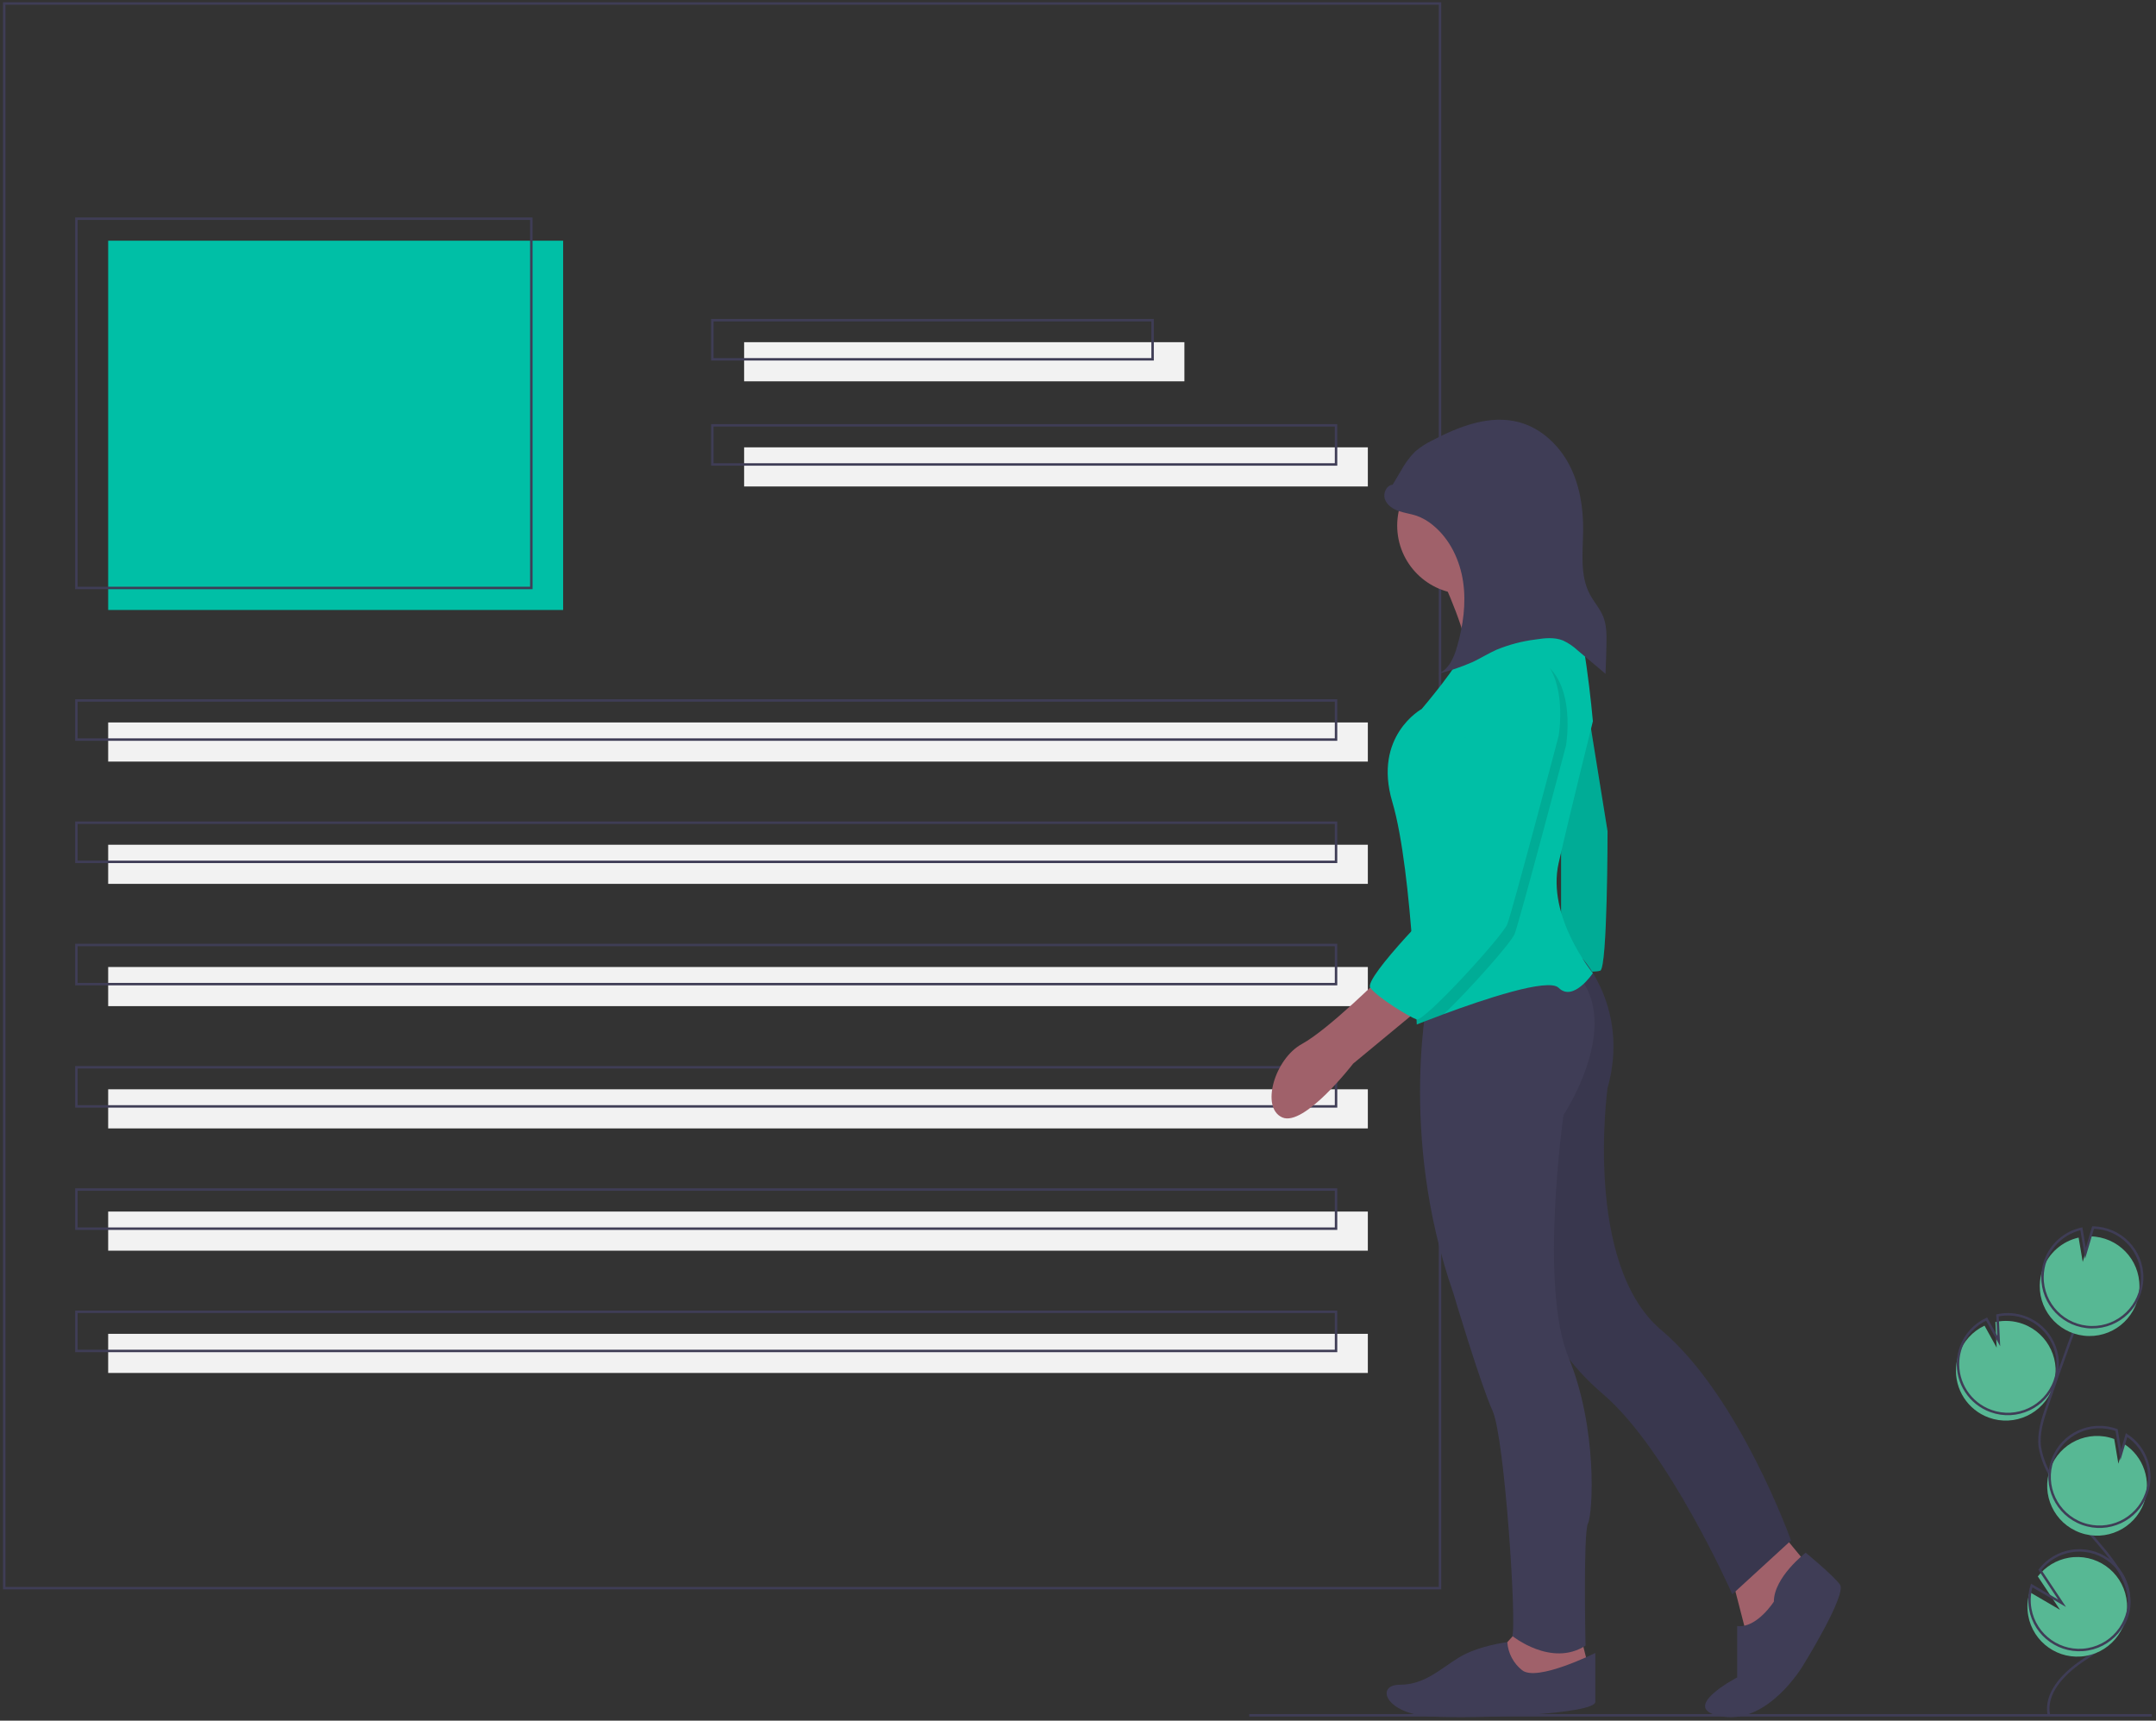 <?xml version="1.0" encoding="utf-8"?>
<!-- Generator: Adobe Illustrator 16.0.0, SVG Export Plug-In . SVG Version: 6.00 Build 0)  -->
<!DOCTYPE svg PUBLIC "-//W3C//DTD SVG 1.1//EN" "http://www.w3.org/Graphics/SVG/1.1/DTD/svg11.dtd">
<svg version="1.1" id="a0f752ea-7802-4b2f-97ae-90aebf84c2db"
	 xmlns="http://www.w3.org/2000/svg" xmlns:xlink="http://www.w3.org/1999/xlink" x="0px" y="0px" width="450px" height="359.211px"
	 viewBox="214.25 171.024 450 359.211" enable-background="new 214.25 171.024 450 359.211" xml:space="preserve">
<rect x="214.25" y="171.024" width="450" height="359.211" fill="#333333" stroke="none"/>
<title>content creator</title>
<g>
	<rect x="236.829" y="221.274" fill="#00BFA6" width="94.957" height="77.089"/>
	<rect x="236.829" y="321.847" fill="#F2F2F2" width="262.917" height="8.168"/>
	
		<rect x="230.191" y="216.679" fill="none" stroke="#3F3D56" stroke-width="0.51" stroke-miterlimit="10" width="94.957" height="77.088"/>
	<rect x="369.564" y="242.461" fill="#F2F2F2" width="91.893" height="8.168"/>
	<rect x="369.564" y="264.413" fill="#F2F2F2" width="130.182" height="8.168"/>
	
		<rect x="362.927" y="237.866" fill="none" stroke="#3F3D56" stroke-width="0.51" stroke-miterlimit="10" width="91.893" height="8.168"/>
	
		<rect x="362.927" y="259.818" fill="none" stroke="#3F3D56" stroke-width="0.51" stroke-miterlimit="10" width="130.182" height="8.168"/>
	
		<rect x="230.191" y="317.252" fill="none" stroke="#3F3D56" stroke-width="0.51" stroke-miterlimit="10" width="262.918" height="8.168"/>
	<rect x="236.829" y="347.373" fill="#F2F2F2" width="262.917" height="8.168"/>
	
		<rect x="230.191" y="342.778" fill="none" stroke="#3F3D56" stroke-width="0.51" stroke-miterlimit="10" width="262.918" height="8.168"/>
	<rect x="236.829" y="372.899" fill="#F2F2F2" width="262.917" height="8.168"/>
	
		<rect x="230.191" y="368.305" fill="none" stroke="#3F3D56" stroke-width="0.51" stroke-miterlimit="10" width="262.918" height="8.168"/>
	<rect x="236.829" y="398.426" fill="#F2F2F2" width="262.917" height="8.168"/>
	
		<rect x="230.191" y="393.831" fill="none" stroke="#3F3D56" stroke-width="0.51" stroke-miterlimit="10" width="262.918" height="8.168"/>
	<rect x="236.829" y="423.951" fill="#F2F2F2" width="262.917" height="8.168"/>
	
		<rect x="230.191" y="419.357" fill="none" stroke="#3F3D56" stroke-width="0.51" stroke-miterlimit="10" width="262.918" height="8.167"/>
	<rect x="236.829" y="449.478" fill="#F2F2F2" width="262.917" height="8.168"/>
	
		<rect x="230.191" y="444.883" fill="none" stroke="#3F3D56" stroke-width="0.51" stroke-miterlimit="10" width="262.918" height="8.168"/>
	
		<rect x="215.131" y="171.753" fill="none" stroke="#3F3D56" stroke-width="0.51" stroke-miterlimit="10" width="299.677" height="330.818"/>
	<path fill="#57B894" d="M629.346,466.963c5.402,1.963,11.371-0.824,13.336-6.225c1.963-5.401-0.824-11.372-6.225-13.335
		c-1.834-0.667-3.818-0.804-5.725-0.396l0.26,5.354l-2.533-4.59c-2.488,1.169-4.408,3.276-5.342,5.86
		c-0.332,0.906-0.533,1.854-0.598,2.815C622.191,461.084,624.979,465.377,629.346,466.963z"/>
	<path fill="none" stroke="#3F3D56" stroke-width="0.51" stroke-miterlimit="10" d="M641.885,529.08
		c-0.895-4.555,2.98-8.594,6.809-11.218c3.83-2.625,8.303-5.203,9.609-9.658c1.877-6.401-3.715-12.264-8.066-17.319
		c-3.23-3.752-6.004-7.873-8.264-12.277c-0.98-1.73-1.648-3.621-1.975-5.584c-0.344-2.837,0.568-5.661,1.486-8.367
		c3.061-9.017,6.33-17.957,9.814-26.823"/>
	<path fill="none" stroke="#3F3D56" stroke-width="0.51" stroke-miterlimit="10" d="M629.775,465.583
		c5.4,1.964,11.371-0.822,13.334-6.224c1.965-5.401-0.822-11.371-6.225-13.335c-1.834-0.666-3.816-0.805-5.725-0.397l0.262,5.355
		l-2.533-4.59c-2.488,1.169-4.41,3.277-5.344,5.861c-0.33,0.905-0.533,1.853-0.598,2.814
		C622.619,459.705,625.406,463.997,629.775,465.583z"/>
	<path fill="#57B894" d="M640.611,435.983c1.209-3.333,4.033-5.819,7.49-6.599l0.857,5.093l1.588-5.348
		c5.746,0.085,10.334,4.812,10.25,10.557c-0.086,5.745-4.813,10.335-10.559,10.249c-5.746-0.085-10.334-4.813-10.248-10.558
		C640.008,438.221,640.217,437.072,640.611,435.983L640.611,435.983z"/>
	<path fill="none" stroke="#3F3D56" stroke-width="0.51" stroke-miterlimit="10" d="M641.184,434.145
		c1.207-3.332,4.031-5.82,7.49-6.598l0.857,5.091l1.588-5.347c5.744,0.085,10.332,4.812,10.248,10.557
		c-0.086,5.746-4.813,10.335-10.557,10.249c-5.746-0.085-10.334-4.812-10.25-10.558
		C640.578,436.381,640.789,435.234,641.184,434.145z"/>
	<path fill="#57B894" d="M648.408,490.988c5.402,1.959,11.369-0.832,13.33-6.233c1.65-4.552-0.057-9.643-4.121-12.277l-1.221,4.11
		l-0.865-5.152c-0.008-0.004-0.018-0.008-0.025-0.01c-5.4-1.966-11.371,0.818-13.338,6.218c-1.965,5.399,0.818,11.37,6.219,13.336
		C648.395,490.982,648.4,490.985,648.408,490.988L648.408,490.988z"/>
	<path fill="none" stroke="#3F3D56" stroke-width="0.51" stroke-miterlimit="10" d="M648.904,489.125
		c5.4,1.96,11.369-0.831,13.328-6.232c1.65-4.552-0.057-9.643-4.119-12.277l-1.221,4.11l-0.865-5.152
		c-0.01-0.004-0.018-0.007-0.027-0.011c-5.4-1.962-11.369,0.825-13.332,6.227s0.824,11.37,6.225,13.333
		C648.896,489.123,648.9,489.124,648.904,489.125L648.904,489.125z"/>
	<path fill="#57B894" d="M637.576,508.268c0.994,5.657,6.385,9.438,12.043,8.443s9.438-6.386,8.441-12.042
		c-0.992-5.658-6.385-9.438-12.041-8.444c-2.557,0.449-4.854,1.839-6.438,3.896l4.637,6.978l-6.336-3.703
		C637.391,504.971,637.287,506.642,637.576,508.268z"/>
	<path fill="none" stroke="#3F3D56" stroke-width="0.51" stroke-miterlimit="10" d="M638.004,506.889
		c0.994,5.658,6.387,9.438,12.045,8.444c5.656-0.994,9.436-6.387,8.441-12.044s-6.387-9.437-12.043-8.442
		c-2.557,0.449-4.854,1.838-6.438,3.895l4.637,6.979l-6.336-3.705C637.82,503.593,637.715,505.264,638.004,506.889z"/>
	<path fill="#A0616A" d="M515.063,291.471c0,0,6.381,13.528,5.359,17.613c-0.596,2.483-0.326,5.096,0.768,7.403l11.742-0.511
		l10.975-10.466c0,0-16.592-11.486-15.57-17.103C529.357,282.792,515.063,291.471,515.063,291.471z"/>
	<path fill="#00BFA6" d="M544.674,312.913l5.104,31.652c0,0,0,28.59-1.531,29.101c-1.531,0.51-8.168,0-8.168,0v-32.164l2.043-28.078
		L544.674,312.913z"/>
	<path opacity="0.1" enable-background="new    " d="M544.674,312.913l5.104,31.652c0,0,0,28.59-1.531,29.101
		c-1.531,0.51-8.168,0-8.168,0v-32.164l2.043-28.078L544.674,312.913z"/>
	<polygon fill="#A0616A" points="575.305,498.743 579.389,514.568 585.514,509.974 591.131,497.211 583.982,488.532 	"/>
	<path fill="#3F3D56" d="M591.131,495.169c0,0-6.639,5.105-6.639,10.21c0,0-3.572,5.616-7.656,5.106v10.721
		c0,0-12.764,6.636-3.064,8.168c9.701,1.531,16.848-10.722,16.848-10.722s9.189-14.805,7.658-16.847
		C596.746,499.765,591.131,495.169,591.131,495.169z"/>
	<path fill="#3F3D56" d="M544.635,371.252c0,0,9.738,10.582,5.143,26.919c0,0-5.104,36.757,11.232,50.54
		c16.336,13.785,27.059,43.905,27.059,43.905l-12.254,11.231c0,0-13.273-30.121-27.059-41.862
		c-13.783-11.742-15.314-25.017-15.314-25.017v-46.457l-2.553-19.399L544.635,371.252z"/>
	<path opacity="0.1" enable-background="new    " d="M544.635,371.252c0,0,9.738,10.582,5.143,26.919c0,0-5.104,36.757,11.232,50.54
		c16.336,13.785,27.059,43.905,27.059,43.905l-12.254,11.231c0,0-13.273-30.121-27.059-41.862
		c-13.783-11.742-15.314-25.017-15.314-25.017v-46.457l-2.553-19.399L544.635,371.252z"/>
	<polygon fill="#A0616A" points="531.91,510.485 526.805,516.1 528.846,520.695 534.973,522.737 545.693,518.652 544.162,512.526 	
		"/>
	<path fill="#3F3D56" d="M547.225,516.1c0,0-12.252,6.128-15.314,3.574c-1.789-1.431-2.896-3.545-3.055-5.83
		c0,0-6.135,0.725-10.219,3.277c-4.086,2.553-7.148,5.616-12.254,5.616s-3.063,6.126,6.637,6.637
		c9.701,0.511,34.205-0.511,34.205-3.063V516.1z"/>
	<path fill="#3F3D56" d="M512.51,377.749c0,0-6.637,29.61,5.105,63.305c0,0,5.615,18.89,8.168,24.506
		c2.553,5.614,5.105,45.436,4.084,46.967c0,0,8.168,6.638,15.316,2.042c0,0-0.51-23.483,0.51-25.526
		c1.021-2.041,2.043-19.909-4.084-34.715c-6.127-14.805-1.021-50.542-1.021-50.542s12.254-18.378,3.064-29.099L512.51,377.749z"/>
	<circle fill="#A0616A" cx="520.168" cy="280.75" r="14.295"/>
	<path fill="#00BFA6" d="M546.715,374.175c0,0-4.084,6.127-7.148,3.064c-2.158-2.16-15.984,2.532-23.957,5.488
		c-3.338,1.235-5.652,2.169-5.652,2.169s-0.219-7.076-0.869-16.035c-0.744-10.282-2.051-23.056-4.236-30.423
		c-4.084-13.784,6.127-19.4,6.127-19.4s8.68-10.21,8.168-11.742c-0.51-1.531,22.975-9.189,22.975-9.189
		c2.553,0.511,4.594,23.484,4.594,23.484s-4.594,18.378-7.148,29.61C537.014,362.434,546.715,374.175,546.715,374.175z"/>
	<path fill="#A0616A" d="M502.811,374.687c0,0-11.232,11.23-16.848,14.294c-5.617,3.063-8.68,13.273-4.084,15.316
		c4.596,2.041,14.805-11.232,14.805-11.232l14.805-12.252L502.811,374.687z"/>
	<path fill="#3F3D56" d="M504.932,272.212c-1.305,0.117-2.053,1.761-1.631,3.002c0.422,1.242,1.633,2.055,2.871,2.488
		c1.236,0.434,2.559,0.583,3.797,1.012c1.232,0.45,2.377,1.114,3.377,1.961c3.529,2.89,5.619,7.293,6.285,11.806
		c0.664,4.512,0.002,9.136-1.254,13.521c-0.664,2.323-1.748,4.87-4.02,5.694c2.482-0.612,4.908-1.435,7.25-2.458
		c1.717-0.809,3.328-1.833,5.064-2.601c2.57-1.048,5.266-1.754,8.018-2.102c1.932-0.301,3.975-0.53,5.791,0.199
		c1.113,0.518,2.137,1.208,3.035,2.046l5.838,4.905c0.102-2.133,0.168-4.267,0.201-6.401c0.027-1.856,0.021-3.765-0.664-5.49
		c-0.674-1.704-1.957-3.093-2.814-4.712c-2.121-4.006-1.432-8.832-1.391-13.365c0.041-4.694-0.715-9.478-2.889-13.639
		s-5.883-7.645-10.41-8.891c-6.1-1.679-12.531,0.82-18.139,3.75c-1.318,0.628-2.549,1.429-3.656,2.381
		c-1.18,1.204-2.18,2.569-2.975,4.054l-2.775,4.652"/>
	<path opacity="0.1" enable-background="new    " d="M541.1,326.696c0,0-9.699,36.759-10.721,39.311
		c-0.736,1.833-9.385,11.584-14.77,16.721c-3.338,1.235-5.652,2.169-5.652,2.169s-0.219-7.076-0.869-16.035
		c4.156-4.61,8.527-8.98,8.527-8.98s4.594-28.079,4.084-38.8s10.211-13.274,10.211-13.274
		C544.162,309.339,541.1,326.696,541.1,326.696z"/>
	<path fill="#00BFA6" d="M530.379,305.765c0,0-10.721,2.553-10.211,13.273c0.512,10.721-4.084,38.8-4.084,38.8
		s-17.357,17.357-15.826,19.4c1.531,2.042,8.094,6.056,9.662,6.602c1.568,0.545,17.906-17.323,18.926-19.876
		c1.021-2.553,10.721-39.31,10.721-39.31S542.631,307.296,530.379,305.765z"/>
	
		<line fill="none" stroke="#3F3D56" stroke-width="0.51" stroke-miterlimit="10" x1="474.986" y1="529.118" x2="663.369" y2="529.118"/>
</g>
</svg>
